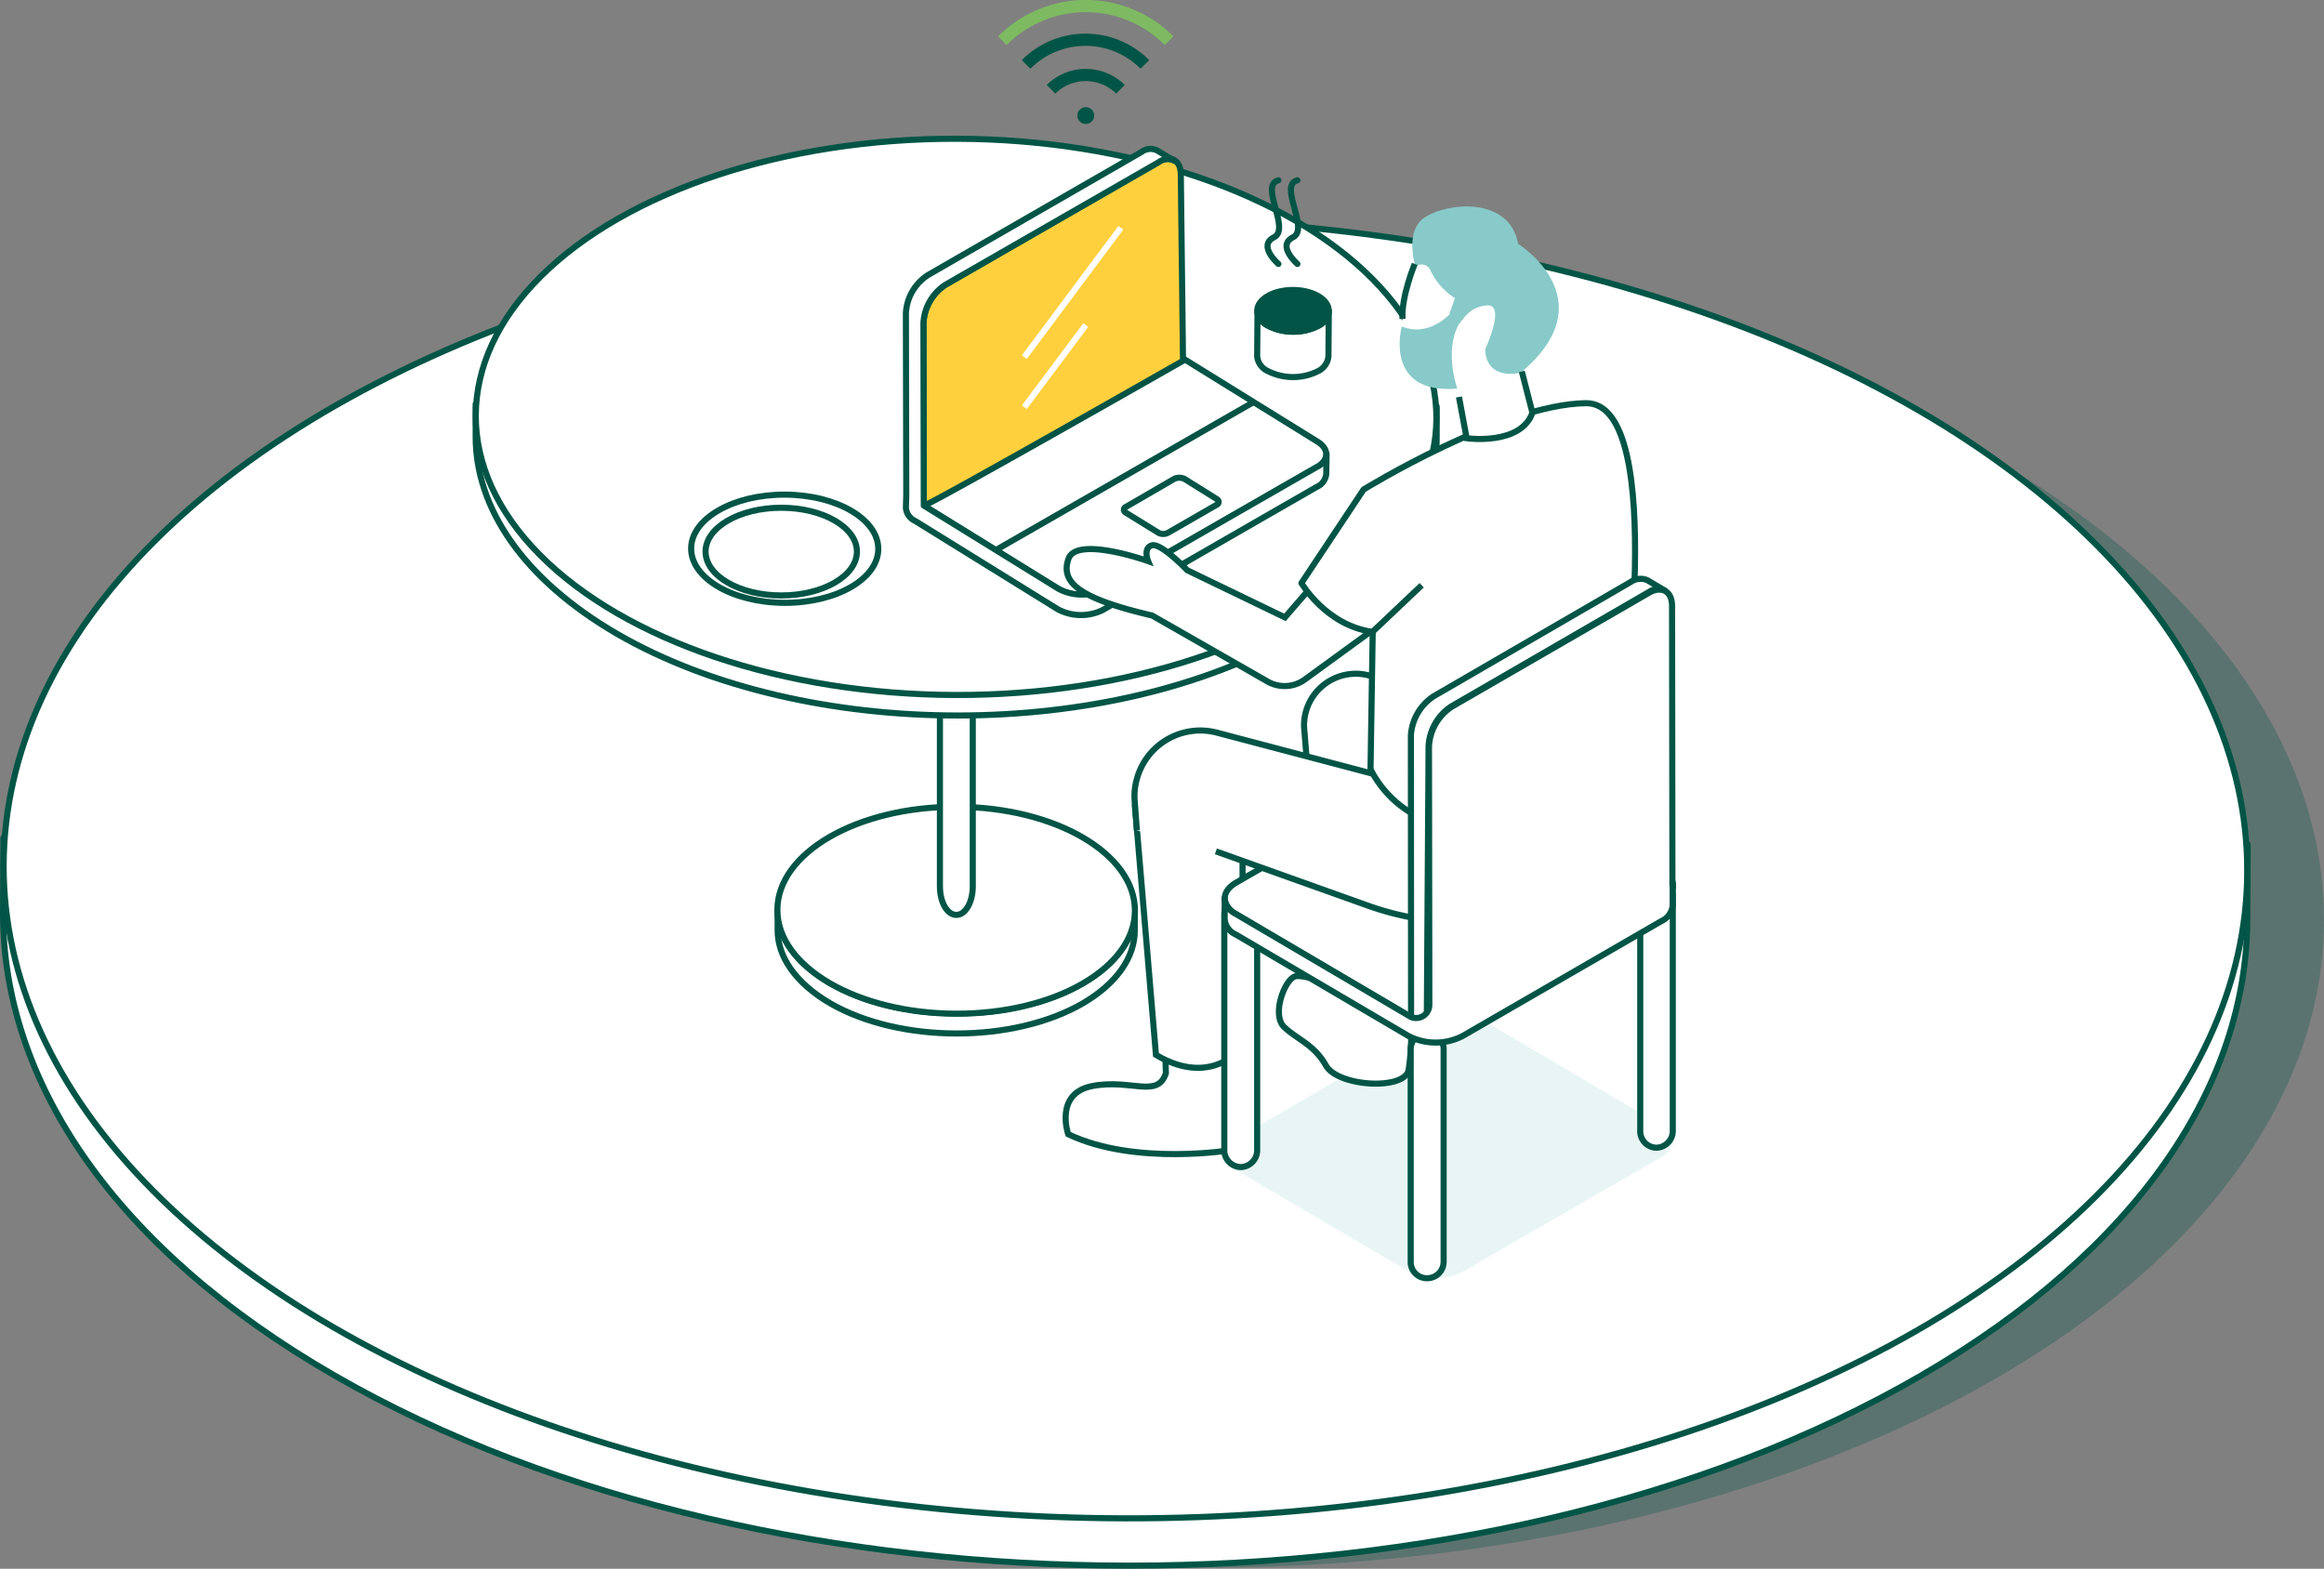 <?xml version="1.0" encoding="UTF-8"?> <svg xmlns="http://www.w3.org/2000/svg" viewBox="0 0 380.5 256.87"><rect x="0" y="0" width="380.5" height="256.87" fill="#808080" stroke="none"/><defs><style>.cls-1{opacity:0.3;}.cls-15,.cls-2{fill:#025546;}.cls-12,.cls-3,.cls-4,.cls-5,.cls-7{fill:#fff;}.cls-13,.cls-15,.cls-16,.cls-3,.cls-4,.cls-5,.cls-7{stroke:#025546;}.cls-16,.cls-3,.cls-4{stroke-linecap:round;}.cls-16,.cls-3,.cls-4,.cls-7{stroke-linejoin:round;}.cls-13,.cls-14,.cls-5,.cls-6,.cls-8,.cls-9{stroke-miterlimit:10;}.cls-6{fill:#fed03d;}.cls-6,.cls-8{stroke:#045345;}.cls-13,.cls-14,.cls-16,.cls-8,.cls-9{fill:none;}.cls-9{stroke:#fff;}.cls-10{fill:#e9f5f5;}.cls-11{fill:#88cac9;}.cls-13,.cls-14{stroke-width:2px;}.cls-14{stroke:#7eba62;}.cls-15{stroke-miterlimit:10;}</style></defs><g id="Layer_2" data-name="Layer 2"><g id="Layer_1-2" data-name="Layer 1"><g class="cls-1"><ellipse class="cls-2" cx="196.83" cy="150.27" rx="106.41" ry="183.67" transform="translate(46.01 346.68) rotate(-89.84)"></ellipse></g><path class="cls-3" d="M368,138.26l-.06,12.27c-.06,27.05-17.84,54-53.38,74.69-71.52,41.53-187.8,41.53-259.8,0C18.51,204.33.44,176.86.5,149.45l.06-12.27c-.06,27.41,18,54.88,54.22,75.77,72,41.53,188.28,41.53,259.8,0C350.06,192.3,367.84,165.31,368,138.26Z"></path><ellipse class="cls-4" cx="184.26" cy="142.21" rx="106.41" ry="183.67" transform="translate(41.54 326.07) rotate(-89.84)"></ellipse><path class="cls-3" d="M185.79,149.09v3.29c0,4.31-2.88,8.62-8.5,11.91-11.37,6.58-29.93,6.58-41.36,0-5.74-3.35-8.67-7.72-8.61-12.09v-3.29c0,4.37,2.87,8.74,8.61,12.09,11.43,6.58,30,6.58,41.36,0C183,157.71,185.79,153.4,185.79,149.09Z"></path><ellipse class="cls-4" cx="156.55" cy="149.04" rx="16.94" ry="29.27" transform="translate(7.07 305.18) rotate(-89.84)"></ellipse><path class="cls-5" d="M156.58,149.81c1.5,0,2.69-2.1,2.69-4.67V84c0-2.58-1.19-4.67-2.69-4.67s-2.69,2.09-2.69,4.67v61.1C153.89,147.77,155.08,149.81,156.58,149.81Z"></path><path class="cls-3" d="M235.22,66.56v5.27c0,11.55-7.66,23.16-22.86,32-30.58,17.77-80.44,17.77-111.26,0-15.5-9-23.28-20.71-23.22-32.44V66.14c0,11.73,7.72,23.46,23.22,32.44,30.82,17.77,80.62,17.77,111.26,0C227.56,89.72,235.16,78.11,235.22,66.56Z"></path><ellipse class="cls-4" cx="156.54" cy="68.26" rx="45.54" ry="78.64" transform="translate(87.84 224.61) rotate(-89.84)"></ellipse><path class="cls-5" d="M173.34,96.49a8.09,8.09,0,0,0,7.3.12l35-20.11c2-1.14,2-3,.06-4.19l-23.4-14.49a8.09,8.09,0,0,0-7.3-.12L150,77.81c-2,1.14-2,3-.06,4.19Z"></path><path class="cls-6" d="M154.79,46.63a8,8,0,0,0-3.6,6.29l.06,29.86c0,.48,42.44-23.7,42.44-23.7l-.36-30.52c0-2.33-1.68-3.23-3.65-2.1Z"></path><path class="cls-7" d="M148.32,51.3A7.9,7.9,0,0,1,152,45l34.89-20.11a2.43,2.43,0,0,1,2.58-.24l2.81,1.68a2.43,2.43,0,0,0-2.57.23L154.79,46.63a8,8,0,0,0-3.6,6.29l.06,29.86,22.09,13.65a8.09,8.09,0,0,0,7.3.12l35-20.11a2.64,2.64,0,0,0,1.56-2.1l-.06,3.29a2.6,2.6,0,0,1-1.56,2.1L180.52,99.9a8.09,8.09,0,0,1-7.3-.12l-23.4-14.49a2.57,2.57,0,0,1-1.5-2.15l.06-2.09Z"></path><line class="cls-8" x1="205.24" y1="65.84" x2="163.34" y2="89.9"></line><path class="cls-7" d="M189.62,87.21a1.66,1.66,0,0,0,1.67,0l7.9-4.55a.51.51,0,0,0,.3-.66.72.72,0,0,0-.3-.3l-5.27-3.29a2,2,0,0,0-1.67,0L184.35,83a.49.49,0,0,0-.3.66.72.72,0,0,0,.3.3Z"></path><line class="cls-9" x1="183.51" y1="37.3" x2="167.71" y2="58.48"></line><line class="cls-9" x1="177.77" y1="53.22" x2="167.71" y2="66.68"></line><path class="cls-10" d="M202.36,186.44c-2.45,1.43-2.45,3.71,0,5.14l28.31,16.64a9.63,9.63,0,0,0,8.86,0l32.55-18.79c2.46-1.44,2.46-3.71,0-5.15l-28.3-16.64a9.69,9.69,0,0,0-8.86,0Z"></path><path class="cls-5" d="M220.5,160.88v1.2s-6.65-2.58-8.38-2.22-4,6.29-1.86,8.32,4.91,2.87,6.83,6.29,12.62,4.13,13.52.83a38.5,38.5,0,0,0,.42-7.24Z"></path><path class="cls-5" d="M230.55,165.91l-.12-13.77h0V118.81a8.49,8.49,0,0,0-7.54-8.44h0a8.48,8.48,0,0,0-9.34,7.54,7.31,7.31,0,0,0,0,1.62l2.76,34c-.18,1.56-.18,5.57,4.19,7.06Z"></path><path class="cls-5" d="M200.69,170.76l1.13,17.53s-15.91,2.69-26.93-2.57c0,0-2.33-6.71,4-7.9s10.66,2.09,12-2.1l-.12-3.71Z"></path><path class="cls-5" d="M189.26,172.73l-3.41-40.46,17.59,1.08v38C203.44,171.41,198.47,178.18,189.26,172.73Z"></path><path class="cls-5" d="M233.66,209.3a2.69,2.69,0,0,0,2.7-2.7h0V171.65a2.7,2.7,0,0,0-5.39,0h0V206.6A2.65,2.65,0,0,0,233.66,209.3Z"></path><path class="cls-5" d="M203.14,191.1a2.75,2.75,0,0,0,2.69-2.87v-38.3a2.7,2.7,0,0,0-5.38-.36v38.66a2.76,2.76,0,0,0,2.69,2.87Z"></path><path class="cls-5" d="M271.19,187.93a2.76,2.76,0,0,0,2.69-2.87v-38.3a2.67,2.67,0,1,0-5.33-.42v38.72A2.71,2.71,0,0,0,271.19,187.93Z"></path><path class="cls-5" d="M202.36,144.54c-2.45,1.44-2.45,3.71,0,5.15l28.31,16.64a9.69,9.69,0,0,0,8.86,0l32.55-18.74c2.46-1.43,2.46-3.71,0-5.14l-28.3-16.64a9.63,9.63,0,0,0-8.86,0Z"></path><path class="cls-5" d="M199.07,139.4l24.78,8.85a46.57,46.57,0,0,0,28.55,1,24.75,24.75,0,0,0,2.93-1c9.57-3.71,10.11-26,10.11-26s-17.17,14.18-39.38,4.79L199.37,120a10.76,10.76,0,0,0-13.23,7.54,10.16,10.16,0,0,0-.35,3.77l.35,4.66"></path><path class="cls-5" d="M216.07,94.51l-5.69,6.58-16-7.72s-4.31-4.54-5.8-4.07-.6,2.58-.6,2.58-11.73-4.19-13.05-.36,1.68,6.46,13.71,9.27l18.85,10.78a5.64,5.64,0,0,0,6.22-.36l11.67-8.5"></path><path class="cls-7" d="M224.39,125.93s5.56,12.87,22,8.86,19-14.25,19-14.25,8-54.7-5.74-54.52-36.39,14.13-36.39,14.13L213.08,95.47s4,6.94,11.67,8Z"></path><path class="cls-11" d="M232.17,45.08s-2.7-6.95,1.07-9.46,13.89-3.47,15.32,4.31c0,0,14.61,9.1.54,21C237.31,70.69,232.17,45.08,232.17,45.08Z"></path><path class="cls-12" d="M240.13,71.83l-1.56-8.2s-8.8-.6-9.22-6.52c-.3-3.53,1-9,2-12.75a1.45,1.45,0,0,1,1.79-1,1.54,1.54,0,0,1,1,.78,10.7,10.7,0,0,0,4.07,4.67l-.9,2.57,2.1,1.08A5.11,5.11,0,0,1,243.66,50c2.81.12-.48,7.13-.48,7.13s-.36,5.14,6,3.89l1.74,6.76C250.84,67.58,248.62,72.19,240.13,71.83Z"></path><path class="cls-7" d="M234.74,114,267,95.29a2.8,2.8,0,0,1,2.69-.3l2.93,1.73a2.67,2.67,0,0,0-2.69.24l-32.26,18.68a8.3,8.3,0,0,0-3.77,6.52l-.3,45.72a26.71,26.71,0,0,1-2.57-1.37L231,120.42A8.3,8.3,0,0,1,234.74,114Z"></path><path class="cls-7" d="M273.82,145h0l-.06-45.78c0-2.4-1.68-3.35-3.77-2.16L237.73,115.7a8.3,8.3,0,0,0-3.77,6.52l.06,42.31a2.15,2.15,0,0,1-2.15,2.16,1.76,1.76,0,0,1-1-.24c-.12-.06-.18-.12-.3-.18L202.3,149.63a3.12,3.12,0,0,1-1.79-2.57v3.41A3,3,0,0,0,202.3,153l28.31,16.64a9.69,9.69,0,0,0,8.86,0L272,150.83a3.15,3.15,0,0,0,1.86-2.58V145Z"></path><line class="cls-8" x1="232.77" y1="95.83" x2="224.75" y2="103.43"></line><path class="cls-11" d="M238,50.76s-3.59,4.67-8.5,2.7c0,0-3.05,11.19,9.1,10.17,0,0-2.15-5.93.18-10.41.18-.3.54-.54.54-.9C239.23,51.36,238,50.76,238,50.76Z"></path><path class="cls-7" d="M231.63,43.22s-2.22,5.33-2,9"></path><path class="cls-5" d="M238.87,65l1.26,6.76S249,73,250.9,67.58l-1.74-6.76"></path><path class="cls-13" d="M168,10.55a13.72,13.72,0,0,1,19.45,0h0"></path><path class="cls-13" d="M172.08,14.62a8.08,8.08,0,0,1,11.37,0"></path><path class="cls-14" d="M164.12,6.66a19.27,19.27,0,0,1,27.29,0"></path><circle class="cls-2" cx="177.77" cy="18.92" r="1.38"></circle><path class="cls-7" d="M217.56,50.94l-.06,7.42a3,3,0,0,1-1.67,2.4,9.17,9.17,0,0,1-8.26,0,3,3,0,0,1-1.74-2.4l.06-7.42a2.92,2.92,0,0,0,1.74,2.4,9.17,9.17,0,0,0,8.26,0A2.9,2.9,0,0,0,217.56,50.94Z"></path><ellipse class="cls-15" cx="211.7" cy="50.9" rx="3.41" ry="5.86" transform="translate(160.21 262.45) rotate(-89.84)"></ellipse><ellipse class="cls-4" cx="128.48" cy="89.85" rx="8.86" ry="15.32" transform="translate(38.27 218.08) rotate(-89.84)"></ellipse><ellipse class="cls-3" cx="127.91" cy="90.32" rx="12.39" ry="7.18"></ellipse><path class="cls-16" d="M212.42,43.22s-3.47-3-.72-4.37-2.45-8.55.72-9.33"></path><path class="cls-16" d="M209.31,43.22s-3.48-3-.72-4.37-2.46-8.55.72-9.33"></path></g></g></svg> 